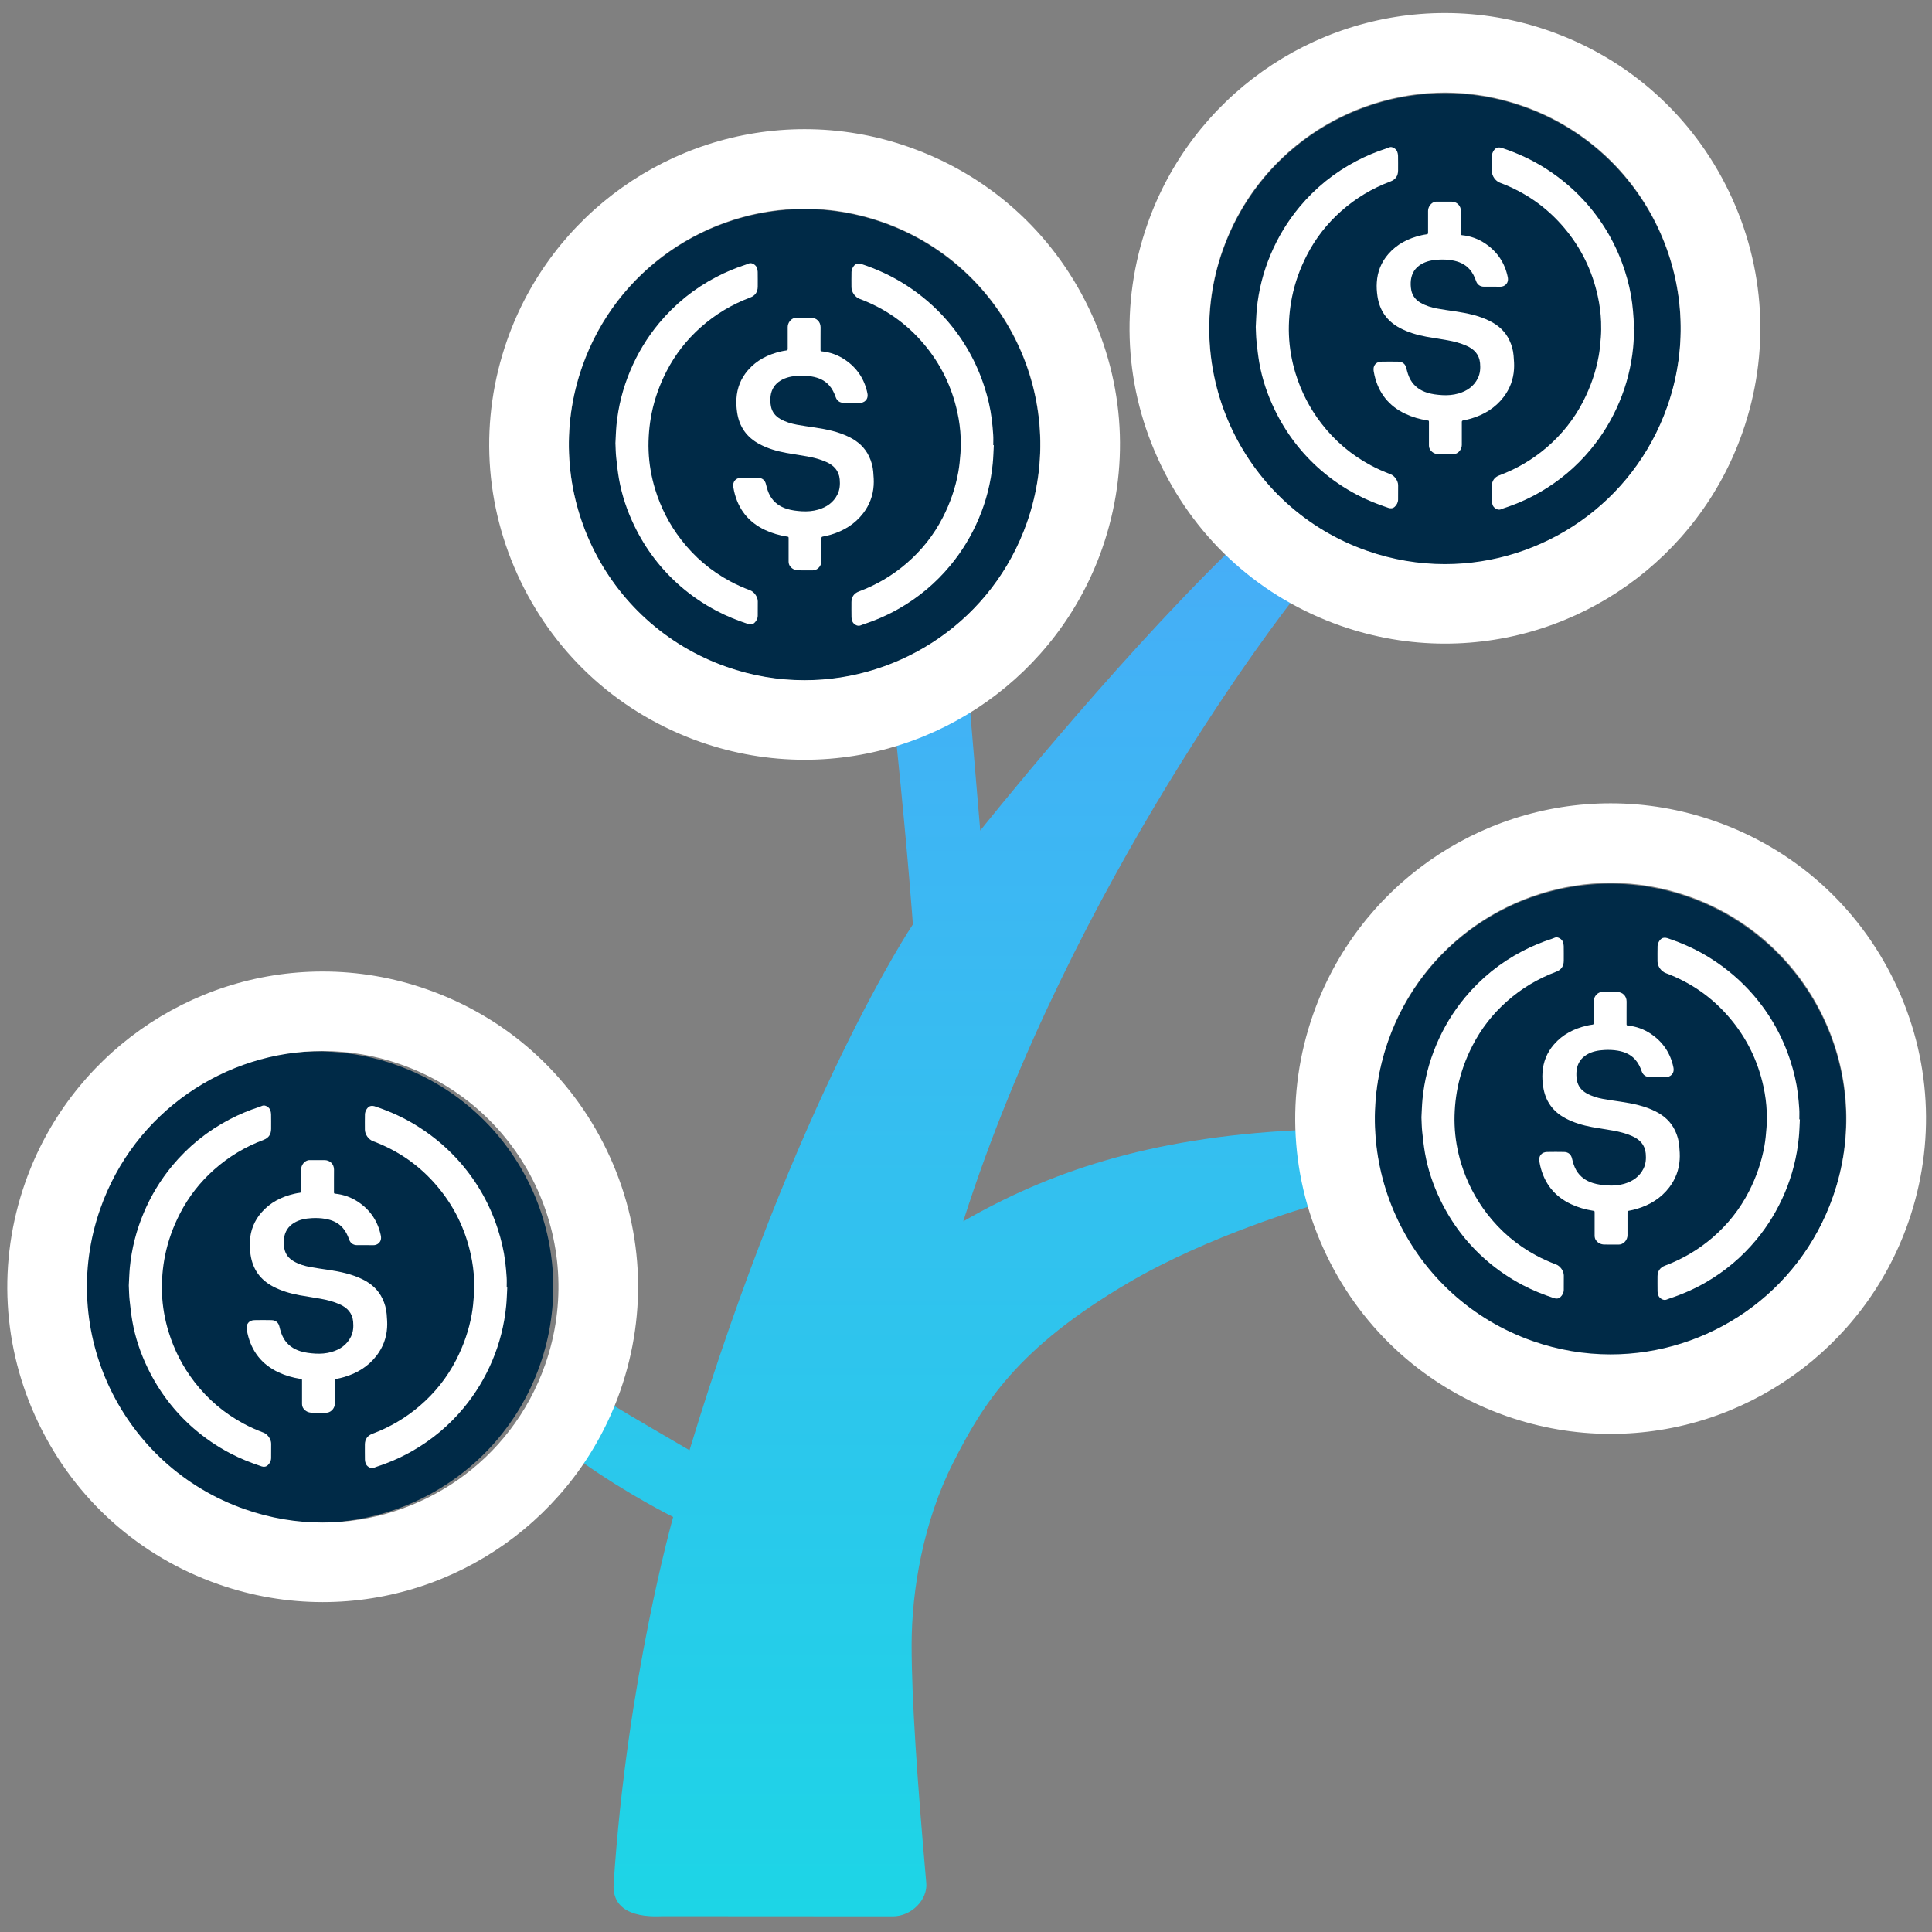 <?xml version="1.0" encoding="utf-8"?>
<!-- Generator: Adobe Illustrator 26.3.1, SVG Export Plug-In . SVG Version: 6.00 Build 0)  -->
<svg version="1.1" id="Calque_1" xmlns="http://www.w3.org/2000/svg" xmlns:xlink="http://www.w3.org/1999/xlink" x="0px" y="0px"
	 viewBox="0 0 413.86 413.86" style="enable-background:new 0 0 413.86 413.86;" xml:space="preserve">
<rect x="0" y="0" width="413.86" height="413.86" fill="#808080" stroke="none"/>
<style type="text/css">
	.st0{fill:url(#SVGID_1_);}
	.st1{fill:#002A47;}
	.st2{fill:#FFFFFF;}
</style>
<linearGradient id="SVGID_1_" gradientUnits="userSpaceOnUse" x1="202.583" y1="410.51" x2="202.583" y2="118.716">
	<stop  offset="0" style="stop-color:#1DD5E6"/>
	<stop  offset="1" style="stop-color:#46AEF7"/>
</linearGradient>
<path class="st0" d="M130.95,300.78c0,0-3.74,8.4-6.48,12.24c9.91,7.08,19.73,11.94,19.73,11.94s-9.91,34.95-12.75,78.61
	c-0.51,7.79,9.31,6.91,10.42,6.91c1.11,0,45.33,0.03,49.37,0.03s7.5-3.6,7.18-7.14c-1.92-21.75-3.14-39.26-3.14-50.99
	c0-11.74,2.53-26.51,8.9-39.05c6.37-12.55,13.67-24.53,37.54-38.55c17.4-10.22,38.95-16.39,38.95-16.39s-2.23-7.08-2.73-16.29
	c-32.38,1.62-53.66,9.21-71.6,19.53c23.13-72.64,70.15-132.54,70.15-132.54s-8.72-5.26-13.88-10.37
	c-25.24,24.8-52.63,59.2-52.63,59.2l-2.16-25.63c0,0-6.48,4.72-15.78,7.01c2.56,24.96,3.51,38.72,3.51,38.72
	s-24.92,37.1-47.85,112.64C134.49,303,130.95,300.78,130.95,300.78z"/>
<g>
	<g>
		
			<ellipse transform="matrix(0.359 -0.933 0.933 0.359 -213.608 240.318)" class="st1" cx="68.13" cy="275.65" rx="50.49" ry="50.49"/>
	</g>
</g>
<g>
	<g>
		<path class="st2" d="M69.13,225.14c5.54,0,11.18,0.92,16.7,2.86c26.32,9.23,40.17,38.04,30.94,64.35
			c-7.29,20.79-26.8,33.8-47.65,33.8c-5.54,0-11.18-0.92-16.7-2.86c-26.32-9.23-40.17-38.04-30.94-64.35
			C28.77,238.16,48.28,225.15,69.13,225.14 M69.13,208.11L69.13,208.11c-28.64,0-54.25,18.17-63.73,45.2
			c-5.97,17.02-4.95,35.35,2.87,51.6c7.82,16.26,21.5,28.49,38.52,34.46c7.22,2.53,14.74,3.82,22.34,3.82
			c28.64,0,54.25-18.17,63.72-45.2c5.97-17.02,4.95-35.35-2.87-51.6c-7.82-16.26-21.5-28.49-38.52-34.46
			C84.24,209.39,76.73,208.11,69.13,208.11L69.13,208.11z"/>
	</g>
</g>
<g>
	<path class="st2" d="M71.54,252.85c0,0.85,0,1.7,0,2.56c0,0.17,0.03,0.27,0.23,0.29c1.84,0.18,3.52,0.79,5.05,1.83
		c2.55,1.74,4.14,4.13,4.76,7.15c0.28,1.38-0.72,2.09-1.66,2.06c-1.14-0.04-2.28-0.01-3.42-0.01c-0.83,0-1.44-0.43-1.71-1.21
		c-0.32-0.92-0.74-1.79-1.39-2.52c-0.99-1.12-2.28-1.66-3.72-1.91c-0.96-0.17-1.93-0.2-2.89-0.15c-1.32,0.07-2.62,0.3-3.78,1
		c-1.26,0.76-1.98,1.88-2.17,3.34c-0.09,0.74-0.06,1.48,0.08,2.22c0.24,1.21,0.95,2.08,2,2.69c1.11,0.64,2.32,1,3.56,1.23
		c1.27,0.24,2.56,0.4,3.84,0.6c2.57,0.39,5.11,0.9,7.46,2.09c1.82,0.92,3.27,2.22,4.15,4.09c0.5,1.05,0.81,2.15,0.9,3.3
		c0.08,0.97,0.16,1.95,0.09,2.92c-0.14,2.2-0.89,4.19-2.23,5.95c-1.79,2.34-4.17,3.78-6.96,4.61c-0.56,0.17-1.13,0.29-1.7,0.4
		c-0.22,0.04-0.29,0.13-0.29,0.35c0.01,1.63,0.01,3.26,0,4.9c0,0.94-0.7,1.81-1.59,1.97c-0.09,0.02-0.18,0.02-0.27,0.02
		c-1.06,0-2.12,0.02-3.17-0.01c-0.67-0.02-1.25-0.31-1.67-0.84c-0.24-0.3-0.34-0.67-0.34-1.05c0-1.63,0-3.26,0-4.9
		c0-0.4,0-0.39-0.38-0.45c-1.62-0.26-3.18-0.7-4.66-1.4c-3.57-1.67-5.75-4.46-6.63-8.29c-0.07-0.29-0.12-0.58-0.17-0.87
		c-0.19-1.15,0.47-1.99,1.64-2.02c1.23-0.03,2.46-0.02,3.68,0c0.87,0.02,1.47,0.52,1.67,1.37c0.21,0.87,0.45,1.73,0.9,2.52
		c0.82,1.42,2.06,2.29,3.6,2.77c1.03,0.32,2.09,0.44,3.17,0.51c1.19,0.07,2.36-0.02,3.51-0.35c1.81-0.53,3.28-1.52,4.14-3.26
		c0.51-1.03,0.58-2.12,0.48-3.25c-0.18-1.86-1.28-2.99-2.9-3.71c-1.3-0.58-2.67-0.93-4.06-1.18c-1.51-0.28-3.04-0.48-4.55-0.76
		c-1.97-0.37-3.88-0.92-5.67-1.87c-2.75-1.46-4.35-3.73-4.8-6.82c-0.14-0.98-0.21-1.96-0.14-2.95c0.14-2.29,0.95-4.32,2.46-6.06
		c1.88-2.17,4.31-3.39,7.07-4.03c0.38-0.09,0.77-0.16,1.16-0.21c0.22-0.03,0.29-0.11,0.29-0.33c-0.01-1.56-0.01-3.12,0-4.68
		c0-0.91,0.67-1.78,1.51-1.96c0.12-0.03,0.25-0.03,0.37-0.03c1.04,0,2.08,0,3.12,0c1.17,0,2.04,0.86,2.04,2.03
		C71.54,251.29,71.54,252.07,71.54,252.85z"/>
	<path class="st2" d="M108.66,275.81c-0.07,1.31-0.1,2.63-0.23,3.94c-0.4,4.06-1.39,7.98-2.98,11.74
		c-1.55,3.67-3.59,7.05-6.14,10.12c-3.08,3.71-6.71,6.76-10.89,9.16c-2.44,1.4-5,2.52-7.68,3.4c-0.24,0.08-0.48,0.19-0.72,0.27
		c-0.65,0.22-1.5-0.36-1.69-0.96c-0.09-0.26-0.16-0.54-0.16-0.81c-0.02-1.08-0.01-2.17-0.01-3.25c0.01-1.11,0.56-1.89,1.6-2.28
		c3.74-1.4,7.13-3.39,10.16-5.99c3.24-2.78,5.86-6.07,7.81-9.87c1.59-3.1,2.72-6.35,3.33-9.78c0.23-1.3,0.35-2.62,0.45-3.94
		c0.08-1.1,0.09-2.2,0.05-3.3c-0.07-1.85-0.31-3.69-0.71-5.5c-1.19-5.47-3.57-10.36-7.19-14.64c-3.73-4.42-8.33-7.63-13.75-9.66
		c-0.97-0.36-1.74-1.45-1.75-2.49c0-1.09-0.02-2.19,0.01-3.28c0.02-0.68,0.58-1.75,1.38-1.79c0.23-0.01,0.47,0,0.68,0.07
		c3.39,1.12,6.62,2.6,9.62,4.54c3.3,2.12,6.25,4.66,8.82,7.62c3.61,4.18,6.26,8.89,7.96,14.14c0.74,2.29,1.3,4.62,1.59,7
		c0.14,1.12,0.24,2.24,0.31,3.36c0.05,0.72,0.01,1.45,0.01,2.17C108.59,275.81,108.63,275.81,108.66,275.81z"/>
	<path class="st2" d="M27.59,275.36c0.07-1.19,0.1-2.51,0.22-3.82c0.39-4.06,1.39-7.98,2.98-11.74c1.55-3.67,3.59-7.05,6.14-10.12
		c3.43-4.12,7.53-7.43,12.28-9.91c2.03-1.06,4.14-1.94,6.31-2.64c0.24-0.08,0.46-0.18,0.7-0.27c0.58-0.22,1.46,0.31,1.68,0.95
		c0.1,0.27,0.16,0.57,0.17,0.86c0.02,1.06,0.01,2.12,0.01,3.17c-0.01,1.16-0.54,1.93-1.63,2.34c-3.91,1.47-7.44,3.58-10.56,6.35
		c-3.03,2.69-5.49,5.83-7.34,9.43c-1.47,2.85-2.55,5.84-3.19,8.98c-0.26,1.3-0.45,2.63-0.56,3.95c-0.11,1.38-0.16,2.78-0.1,4.16
		c0.11,2.8,0.59,5.54,1.41,8.23c1.2,3.91,3.04,7.5,5.54,10.74c2.88,3.74,6.4,6.73,10.56,8.96c1.37,0.74,2.78,1.36,4.24,1.91
		c0.88,0.33,1.64,1.42,1.64,2.36c0,1.03,0.01,2.06-0.01,3.09c-0.01,0.61-0.29,1.13-0.72,1.53c-0.38,0.35-0.85,0.4-1.33,0.24
		c-2.33-0.77-4.61-1.68-6.79-2.83c-2.77-1.46-5.34-3.21-7.71-5.26c-4.17-3.62-7.45-7.93-9.86-12.9c-1.56-3.21-2.7-6.57-3.32-10.1
		c-0.26-1.5-0.43-3.02-0.59-4.54C27.65,277.5,27.65,276.49,27.59,275.36z"/>
</g>
<g>
	<g>
		
			<ellipse transform="matrix(0.359 -0.933 0.933 0.359 21.64 221.919)" class="st1" cx="172.36" cy="95.21" rx="50.49" ry="50.49"/>
	</g>
</g>
<g>
	<g>
		<path class="st2" d="M172.36,44.7c5.54,0,11.18,0.92,16.7,2.86c26.32,9.23,40.17,38.04,30.94,64.35
			c-7.29,20.79-26.8,33.8-47.65,33.8c-5.54,0-11.18-0.92-16.7-2.86c-26.32-9.23-40.17-38.04-30.94-64.35
			C132,57.72,151.51,44.7,172.36,44.7 M172.36,27.67L172.36,27.67c-28.64,0-54.25,18.17-63.73,45.2
			c-5.97,17.02-4.95,35.35,2.87,51.6c7.82,16.26,21.5,28.49,38.52,34.46c7.22,2.53,14.74,3.82,22.34,3.82
			c28.64,0,54.25-18.17,63.72-45.2c5.97-17.02,4.95-35.35-2.87-51.6c-7.82-16.26-21.5-28.49-38.52-34.46
			C187.48,28.95,179.96,27.67,172.36,27.67L172.36,27.67z"/>
	</g>
</g>
<g>
	<path class="st2" d="M175.77,72.41c0,0.85,0,1.7,0,2.56c0,0.17,0.03,0.27,0.23,0.29c1.84,0.18,3.52,0.79,5.05,1.83
		c2.55,1.74,4.14,4.13,4.76,7.15c0.28,1.38-0.72,2.09-1.66,2.06c-1.14-0.04-2.28-0.01-3.42-0.01c-0.83,0-1.44-0.43-1.71-1.21
		c-0.32-0.92-0.74-1.79-1.39-2.52c-0.99-1.12-2.28-1.66-3.72-1.91c-0.96-0.17-1.93-0.2-2.89-0.15c-1.32,0.07-2.62,0.3-3.78,1
		c-1.26,0.76-1.98,1.88-2.17,3.34c-0.09,0.74-0.06,1.48,0.08,2.22c0.24,1.21,0.95,2.08,2,2.69c1.11,0.64,2.32,1,3.56,1.23
		c1.27,0.24,2.56,0.4,3.84,0.6c2.57,0.39,5.11,0.9,7.46,2.09c1.82,0.92,3.27,2.22,4.15,4.09c0.5,1.05,0.81,2.15,0.9,3.3
		c0.08,0.97,0.16,1.95,0.09,2.92c-0.14,2.2-0.89,4.19-2.23,5.95c-1.79,2.34-4.17,3.78-6.96,4.61c-0.56,0.17-1.13,0.29-1.7,0.4
		c-0.22,0.04-0.29,0.13-0.29,0.35c0.01,1.63,0.01,3.26,0,4.9c0,0.94-0.7,1.81-1.59,1.97c-0.09,0.02-0.18,0.02-0.27,0.02
		c-1.06,0-2.12,0.02-3.17-0.01c-0.67-0.02-1.25-0.31-1.67-0.84c-0.24-0.3-0.34-0.67-0.34-1.05c0-1.63,0-3.26,0-4.9
		c0-0.4,0-0.39-0.38-0.45c-1.62-0.26-3.18-0.7-4.66-1.4c-3.57-1.67-5.75-4.46-6.63-8.29c-0.07-0.29-0.12-0.58-0.17-0.87
		c-0.19-1.15,0.47-1.99,1.64-2.02c1.23-0.03,2.46-0.02,3.68,0c0.87,0.02,1.47,0.52,1.67,1.37c0.21,0.87,0.45,1.73,0.9,2.52
		c0.82,1.42,2.06,2.29,3.6,2.77c1.03,0.32,2.09,0.44,3.17,0.51c1.19,0.07,2.36-0.02,3.51-0.35c1.81-0.53,3.28-1.52,4.14-3.26
		c0.51-1.03,0.58-2.12,0.48-3.25c-0.18-1.86-1.28-2.99-2.9-3.71c-1.3-0.58-2.67-0.93-4.06-1.18c-1.51-0.28-3.04-0.48-4.55-0.76
		c-1.97-0.37-3.88-0.92-5.67-1.87c-2.75-1.46-4.35-3.73-4.8-6.82c-0.14-0.98-0.21-1.96-0.14-2.95c0.14-2.29,0.95-4.32,2.46-6.06
		c1.88-2.17,4.31-3.39,7.07-4.03c0.38-0.09,0.77-0.16,1.16-0.21c0.22-0.03,0.29-0.11,0.29-0.33c-0.01-1.56-0.01-3.12,0-4.68
		c0-0.91,0.67-1.78,1.51-1.96c0.12-0.03,0.25-0.03,0.37-0.03c1.04,0,2.08,0,3.12,0c1.17,0,2.04,0.86,2.04,2.03
		C175.77,70.85,175.77,71.63,175.77,72.41z"/>
	<path class="st2" d="M212.89,95.37c-0.07,1.31-0.1,2.63-0.23,3.94c-0.4,4.06-1.39,7.98-2.98,11.74c-1.55,3.67-3.59,7.05-6.14,10.12
		c-3.08,3.71-6.71,6.76-10.89,9.16c-2.44,1.4-5,2.52-7.68,3.4c-0.24,0.08-0.48,0.19-0.72,0.27c-0.65,0.22-1.5-0.36-1.69-0.96
		c-0.09-0.26-0.16-0.54-0.16-0.81c-0.02-1.08-0.01-2.17-0.01-3.25c0.01-1.11,0.56-1.89,1.6-2.28c3.74-1.4,7.13-3.39,10.16-5.99
		c3.24-2.78,5.86-6.07,7.81-9.87c1.59-3.1,2.72-6.35,3.33-9.78c0.23-1.3,0.35-2.62,0.45-3.94c0.08-1.1,0.09-2.2,0.05-3.3
		c-0.07-1.85-0.31-3.69-0.71-5.5c-1.19-5.47-3.57-10.36-7.19-14.64c-3.73-4.42-8.33-7.63-13.75-9.66c-0.97-0.36-1.74-1.45-1.75-2.49
		c0-1.09-0.02-2.19,0.01-3.28c0.02-0.68,0.58-1.75,1.38-1.79c0.23-0.01,0.47,0,0.68,0.07c3.39,1.12,6.62,2.6,9.62,4.54
		c3.3,2.12,6.25,4.66,8.82,7.62c3.61,4.18,6.26,8.89,7.96,14.14c0.74,2.29,1.3,4.62,1.59,7c0.14,1.12,0.24,2.24,0.31,3.36
		c0.05,0.72,0.01,1.45,0.01,2.17C212.82,95.37,212.86,95.37,212.89,95.37z"/>
	<path class="st2" d="M131.83,94.92c0.07-1.19,0.1-2.51,0.22-3.82c0.39-4.06,1.39-7.98,2.98-11.74c1.55-3.67,3.59-7.05,6.14-10.12
		c3.43-4.12,7.53-7.43,12.28-9.91c2.03-1.06,4.14-1.94,6.31-2.64c0.24-0.08,0.46-0.18,0.7-0.27c0.58-0.22,1.46,0.31,1.68,0.95
		c0.1,0.27,0.16,0.57,0.17,0.86c0.02,1.06,0.01,2.12,0.01,3.17c-0.01,1.16-0.54,1.93-1.63,2.34c-3.91,1.47-7.44,3.58-10.56,6.35
		c-3.03,2.69-5.49,5.83-7.34,9.43c-1.47,2.85-2.55,5.84-3.19,8.98c-0.26,1.3-0.45,2.63-0.56,3.95c-0.11,1.38-0.16,2.78-0.1,4.16
		c0.11,2.8,0.59,5.54,1.41,8.23c1.2,3.91,3.04,7.5,5.54,10.74c2.88,3.74,6.4,6.73,10.56,8.96c1.37,0.74,2.78,1.36,4.24,1.91
		c0.88,0.33,1.64,1.42,1.64,2.36c0,1.03,0.01,2.06-0.01,3.09c-0.01,0.61-0.29,1.13-0.72,1.53c-0.38,0.35-0.85,0.4-1.33,0.24
		c-2.33-0.77-4.61-1.68-6.79-2.83c-2.77-1.46-5.34-3.21-7.71-5.26c-4.17-3.62-7.45-7.93-9.86-12.9c-1.56-3.21-2.7-6.57-3.32-10.1
		c-0.26-1.5-0.43-3.02-0.59-4.54C131.89,97.06,131.88,96.05,131.83,94.92z"/>
</g>
<g>
	<g>
		
			<ellipse transform="matrix(0.359 -0.933 0.933 0.359 132.802 334.007)" class="st1" cx="309.53" cy="70.33" rx="50.49" ry="50.49"/>
	</g>
</g>
<g>
	<g>
		<path class="st2" d="M309.53,19.83c5.54,0,11.18,0.92,16.7,2.86c26.32,9.23,40.17,38.04,30.94,64.35
			c-7.29,20.79-26.8,33.8-47.65,33.8c-5.54,0-11.18-0.92-16.7-2.86c-26.32-9.23-40.17-38.04-30.94-64.35
			C269.17,32.84,288.68,19.83,309.53,19.83 M309.53,2.79L309.53,2.79c-28.64,0-54.25,18.17-63.73,45.2
			c-5.97,17.02-4.95,35.35,2.87,51.6c7.82,16.26,21.5,28.49,38.52,34.46c7.22,2.53,14.74,3.82,22.34,3.82
			c28.64,0,54.25-18.17,63.72-45.2c5.97-17.02,4.95-35.35-2.87-51.6c-7.82-16.26-21.5-28.49-38.52-34.46
			C324.65,4.08,317.13,2.79,309.53,2.79L309.53,2.79z"/>
	</g>
</g>
<g>
	<path class="st2" d="M312.94,47.53c0,0.85,0,1.7,0,2.56c0,0.17,0.03,0.27,0.23,0.29c1.84,0.18,3.52,0.79,5.05,1.83
		c2.55,1.74,4.14,4.13,4.76,7.15c0.28,1.38-0.72,2.09-1.66,2.06c-1.14-0.04-2.28-0.01-3.42-0.01c-0.83,0-1.44-0.43-1.71-1.21
		c-0.32-0.92-0.74-1.79-1.39-2.52c-0.99-1.12-2.28-1.66-3.72-1.91c-0.96-0.17-1.93-0.2-2.89-0.15c-1.32,0.07-2.62,0.3-3.78,1
		c-1.26,0.76-1.98,1.88-2.17,3.34c-0.09,0.74-0.06,1.48,0.08,2.22c0.24,1.21,0.95,2.08,2,2.69c1.11,0.64,2.32,1,3.56,1.23
		c1.27,0.24,2.56,0.4,3.84,0.6c2.57,0.39,5.11,0.9,7.46,2.09c1.82,0.92,3.27,2.22,4.15,4.09c0.5,1.05,0.81,2.15,0.9,3.3
		c0.08,0.97,0.16,1.95,0.09,2.92c-0.14,2.2-0.89,4.19-2.23,5.95c-1.79,2.34-4.17,3.78-6.96,4.61c-0.56,0.17-1.13,0.29-1.7,0.4
		c-0.22,0.04-0.29,0.13-0.29,0.35c0.01,1.63,0.01,3.26,0,4.9c0,0.94-0.7,1.81-1.59,1.97c-0.09,0.02-0.18,0.02-0.27,0.02
		c-1.06,0-2.12,0.02-3.17-0.01c-0.67-0.02-1.25-0.31-1.67-0.84c-0.24-0.3-0.34-0.67-0.34-1.05c0-1.63,0-3.26,0-4.9
		c0-0.4,0-0.39-0.38-0.45c-1.62-0.26-3.18-0.7-4.66-1.4c-3.57-1.67-5.75-4.46-6.63-8.29c-0.07-0.29-0.12-0.58-0.17-0.87
		c-0.19-1.15,0.47-1.99,1.64-2.02c1.23-0.03,2.46-0.02,3.68,0c0.87,0.02,1.47,0.52,1.67,1.37c0.21,0.87,0.45,1.73,0.9,2.52
		c0.82,1.42,2.06,2.29,3.6,2.77c1.03,0.32,2.09,0.44,3.17,0.51c1.19,0.07,2.36-0.02,3.51-0.35c1.81-0.53,3.28-1.52,4.14-3.26
		c0.51-1.03,0.58-2.12,0.48-3.25c-0.18-1.86-1.28-2.99-2.9-3.71c-1.3-0.58-2.67-0.93-4.06-1.18c-1.51-0.28-3.04-0.48-4.55-0.76
		c-1.97-0.37-3.88-0.92-5.67-1.87c-2.75-1.46-4.35-3.73-4.8-6.82c-0.14-0.98-0.21-1.96-0.14-2.95c0.14-2.29,0.95-4.32,2.46-6.06
		c1.88-2.17,4.31-3.39,7.07-4.03c0.38-0.09,0.77-0.16,1.16-0.21c0.22-0.03,0.29-0.11,0.29-0.33c-0.01-1.56-0.01-3.12,0-4.68
		c0-0.91,0.67-1.78,1.51-1.96c0.12-0.03,0.25-0.03,0.37-0.03c1.04,0,2.08,0,3.12,0c1.17,0,2.04,0.86,2.04,2.03
		C312.94,45.97,312.94,46.75,312.94,47.53z"/>
	<path class="st2" d="M350.07,70.5c-0.07,1.31-0.1,2.63-0.23,3.94c-0.4,4.06-1.39,7.98-2.98,11.74c-1.55,3.67-3.59,7.05-6.14,10.12
		c-3.08,3.71-6.71,6.76-10.89,9.16c-2.44,1.4-5,2.52-7.68,3.4c-0.24,0.08-0.48,0.19-0.72,0.27c-0.65,0.22-1.5-0.36-1.69-0.96
		c-0.09-0.26-0.16-0.54-0.16-0.81c-0.02-1.08-0.01-2.17-0.01-3.25c0.01-1.11,0.56-1.89,1.6-2.28c3.74-1.4,7.13-3.39,10.16-5.99
		c3.24-2.78,5.86-6.07,7.81-9.87c1.59-3.1,2.72-6.35,3.33-9.78c0.23-1.3,0.35-2.62,0.45-3.94c0.08-1.1,0.09-2.2,0.05-3.3
		c-0.07-1.85-0.31-3.69-0.71-5.5c-1.19-5.47-3.57-10.36-7.19-14.64c-3.73-4.42-8.33-7.63-13.75-9.66c-0.97-0.36-1.74-1.45-1.75-2.49
		c0-1.09-0.02-2.19,0.01-3.28c0.02-0.68,0.58-1.75,1.38-1.79c0.23-0.01,0.47,0,0.68,0.07c3.39,1.12,6.62,2.6,9.62,4.54
		c3.3,2.12,6.25,4.66,8.82,7.62c3.61,4.18,6.26,8.89,7.96,14.14c0.74,2.29,1.3,4.62,1.59,7c0.14,1.12,0.24,2.24,0.31,3.36
		c0.05,0.72,0.01,1.45,0.01,2.17C350,70.49,350.03,70.49,350.07,70.5z"/>
	<path class="st2" d="M269,70.05c0.07-1.19,0.1-2.51,0.22-3.82c0.39-4.06,1.39-7.98,2.98-11.74c1.55-3.67,3.59-7.05,6.14-10.12
		c3.43-4.12,7.53-7.43,12.28-9.91c2.03-1.06,4.14-1.94,6.31-2.64c0.24-0.08,0.46-0.18,0.7-0.27c0.58-0.22,1.46,0.31,1.68,0.95
		c0.1,0.27,0.16,0.57,0.17,0.86c0.02,1.06,0.01,2.12,0.01,3.17c-0.01,1.16-0.54,1.93-1.63,2.34c-3.91,1.47-7.44,3.58-10.56,6.35
		c-3.03,2.69-5.49,5.83-7.34,9.43c-1.47,2.85-2.55,5.84-3.19,8.98c-0.26,1.3-0.45,2.63-0.56,3.95c-0.11,1.38-0.16,2.78-0.1,4.16
		c0.11,2.8,0.59,5.54,1.41,8.23c1.2,3.91,3.04,7.5,5.54,10.74c2.88,3.74,6.4,6.73,10.56,8.96c1.37,0.74,2.78,1.36,4.24,1.91
		c0.88,0.33,1.64,1.42,1.64,2.36c0,1.03,0.01,2.06-0.01,3.09c-0.01,0.61-0.29,1.13-0.72,1.53c-0.38,0.35-0.85,0.4-1.33,0.24
		c-2.33-0.77-4.61-1.68-6.79-2.83c-2.77-1.46-5.34-3.21-7.71-5.26c-4.17-3.62-7.45-7.93-9.86-12.9c-1.56-3.21-2.7-6.57-3.32-10.1
		c-0.26-1.5-0.43-3.02-0.59-4.54C269.06,72.18,269.05,71.18,269,70.05z"/>
</g>
<g>
	<g>
		
			<ellipse transform="matrix(0.359 -0.933 0.933 0.359 -2.457 475.671)" class="st1" cx="345.02" cy="239.62" rx="50.49" ry="50.49"/>
	</g>
</g>
<g>
	<g>
		<path class="st2" d="M345.02,189.12c5.54,0,11.18,0.92,16.7,2.86c26.32,9.23,40.17,38.04,30.94,64.35
			c-7.29,20.79-26.8,33.8-47.65,33.8c-5.54,0-11.18-0.92-16.7-2.86c-26.32-9.23-40.17-38.04-30.94-64.35
			C304.66,202.13,324.18,189.12,345.02,189.12 M345.02,172.08L345.02,172.08c-28.64,0-54.25,18.17-63.73,45.2
			c-5.97,17.02-4.95,35.35,2.87,51.6c7.82,16.26,21.5,28.49,38.52,34.46c7.22,2.53,14.74,3.82,22.34,3.82
			c28.64,0,54.25-18.17,63.72-45.2c5.97-17.02,4.95-35.35-2.87-51.6c-7.82-16.26-21.5-28.49-38.52-34.46
			C360.14,173.37,352.62,172.08,345.02,172.08L345.02,172.08z"/>
	</g>
</g>
<g>
	<path class="st2" d="M348.43,216.83c0,0.85,0,1.7,0,2.56c0,0.17,0.03,0.27,0.23,0.29c1.84,0.18,3.52,0.79,5.05,1.83
		c2.55,1.74,4.14,4.13,4.76,7.15c0.28,1.38-0.72,2.09-1.66,2.06c-1.14-0.04-2.28-0.01-3.42-0.01c-0.83,0-1.44-0.43-1.71-1.21
		c-0.32-0.92-0.74-1.79-1.39-2.52c-0.99-1.12-2.28-1.66-3.72-1.91c-0.96-0.17-1.93-0.2-2.89-0.15c-1.32,0.07-2.62,0.3-3.78,1
		c-1.26,0.76-1.98,1.88-2.17,3.34c-0.09,0.74-0.06,1.48,0.08,2.22c0.24,1.21,0.95,2.08,2,2.69c1.11,0.64,2.32,1,3.56,1.23
		c1.27,0.24,2.56,0.4,3.84,0.6c2.57,0.39,5.11,0.9,7.46,2.09c1.82,0.92,3.27,2.22,4.15,4.09c0.5,1.05,0.81,2.15,0.9,3.3
		c0.08,0.97,0.16,1.95,0.09,2.92c-0.14,2.2-0.89,4.19-2.23,5.95c-1.79,2.34-4.17,3.78-6.96,4.61c-0.56,0.17-1.13,0.29-1.7,0.4
		c-0.22,0.04-0.29,0.13-0.29,0.35c0.01,1.63,0.01,3.26,0,4.9c0,0.94-0.7,1.81-1.59,1.97c-0.09,0.02-0.18,0.02-0.27,0.02
		c-1.06,0-2.12,0.02-3.17-0.01c-0.67-0.02-1.25-0.31-1.67-0.84c-0.24-0.3-0.34-0.67-0.34-1.05c0-1.63,0-3.26,0-4.9
		c0-0.4,0-0.39-0.38-0.45c-1.62-0.26-3.18-0.7-4.66-1.4c-3.57-1.67-5.75-4.46-6.63-8.29c-0.07-0.29-0.12-0.58-0.17-0.87
		c-0.19-1.15,0.47-1.99,1.64-2.02c1.23-0.03,2.46-0.02,3.68,0c0.87,0.02,1.47,0.52,1.67,1.37c0.21,0.87,0.45,1.73,0.9,2.52
		c0.82,1.42,2.06,2.29,3.6,2.77c1.03,0.32,2.09,0.44,3.17,0.51c1.19,0.07,2.36-0.02,3.51-0.35c1.81-0.53,3.28-1.52,4.14-3.26
		c0.51-1.03,0.58-2.12,0.48-3.25c-0.18-1.86-1.28-2.99-2.9-3.71c-1.3-0.58-2.67-0.93-4.06-1.18c-1.51-0.28-3.04-0.48-4.55-0.76
		c-1.97-0.37-3.88-0.92-5.67-1.87c-2.75-1.46-4.35-3.73-4.8-6.82c-0.14-0.98-0.21-1.96-0.14-2.95c0.14-2.29,0.95-4.32,2.46-6.06
		c1.88-2.17,4.31-3.39,7.07-4.03c0.38-0.09,0.77-0.16,1.16-0.21c0.22-0.03,0.29-0.11,0.29-0.33c-0.01-1.56-0.01-3.12,0-4.68
		c0-0.91,0.67-1.78,1.51-1.96c0.12-0.03,0.25-0.03,0.37-0.03c1.04,0,2.08,0,3.12,0c1.17,0,2.04,0.86,2.04,2.03
		C348.43,215.26,348.43,216.04,348.43,216.83z"/>
	<path class="st2" d="M385.56,239.79c-0.07,1.31-0.1,2.63-0.23,3.94c-0.4,4.06-1.39,7.98-2.98,11.74
		c-1.55,3.67-3.59,7.05-6.14,10.12c-3.08,3.71-6.71,6.76-10.89,9.16c-2.44,1.4-5,2.52-7.68,3.4c-0.24,0.08-0.48,0.19-0.72,0.27
		c-0.65,0.22-1.5-0.36-1.69-0.96c-0.09-0.26-0.16-0.54-0.16-0.81c-0.02-1.08-0.01-2.17-0.01-3.25c0.01-1.11,0.56-1.89,1.6-2.28
		c3.74-1.4,7.13-3.39,10.16-5.99c3.24-2.78,5.86-6.07,7.81-9.87c1.59-3.1,2.72-6.35,3.33-9.78c0.23-1.3,0.35-2.62,0.45-3.94
		c0.08-1.1,0.09-2.2,0.05-3.3c-0.07-1.85-0.31-3.69-0.71-5.5c-1.19-5.47-3.57-10.36-7.19-14.64c-3.73-4.42-8.33-7.63-13.75-9.66
		c-0.97-0.36-1.74-1.45-1.75-2.49c0-1.09-0.02-2.19,0.01-3.28c0.02-0.68,0.58-1.75,1.38-1.79c0.23-0.01,0.47,0,0.68,0.07
		c3.39,1.12,6.62,2.6,9.62,4.54c3.3,2.12,6.25,4.66,8.82,7.62c3.61,4.18,6.26,8.89,7.96,14.14c0.74,2.29,1.3,4.62,1.59,7
		c0.14,1.12,0.24,2.24,0.31,3.36c0.05,0.72,0.01,1.45,0.01,2.17C385.49,239.78,385.52,239.79,385.56,239.79z"/>
	<path class="st2" d="M304.49,239.34c0.07-1.19,0.1-2.51,0.22-3.82c0.39-4.06,1.39-7.98,2.98-11.74c1.55-3.67,3.59-7.05,6.14-10.12
		c3.43-4.12,7.53-7.43,12.28-9.91c2.03-1.06,4.14-1.94,6.31-2.64c0.24-0.08,0.46-0.18,0.7-0.27c0.58-0.22,1.46,0.31,1.68,0.95
		c0.1,0.27,0.16,0.57,0.17,0.86c0.02,1.06,0.01,2.12,0.01,3.17c-0.01,1.16-0.54,1.93-1.63,2.34c-3.91,1.47-7.44,3.58-10.56,6.35
		c-3.03,2.69-5.49,5.83-7.34,9.43c-1.47,2.85-2.55,5.84-3.19,8.98c-0.26,1.3-0.45,2.63-0.56,3.95c-0.11,1.38-0.16,2.78-0.1,4.16
		c0.11,2.8,0.59,5.54,1.41,8.23c1.2,3.91,3.04,7.5,5.54,10.74c2.88,3.74,6.4,6.73,10.56,8.96c1.37,0.74,2.78,1.36,4.24,1.91
		c0.88,0.33,1.64,1.42,1.64,2.36c0,1.03,0.01,2.06-0.01,3.09c-0.01,0.61-0.29,1.13-0.72,1.53c-0.38,0.35-0.85,0.4-1.33,0.24
		c-2.33-0.77-4.61-1.68-6.79-2.83c-2.77-1.46-5.34-3.21-7.71-5.26c-4.17-3.62-7.45-7.93-9.86-12.9c-1.56-3.21-2.7-6.57-3.32-10.1
		c-0.26-1.5-0.43-3.02-0.59-4.54C304.55,241.47,304.54,240.47,304.49,239.34z"/>
</g>
</svg>
